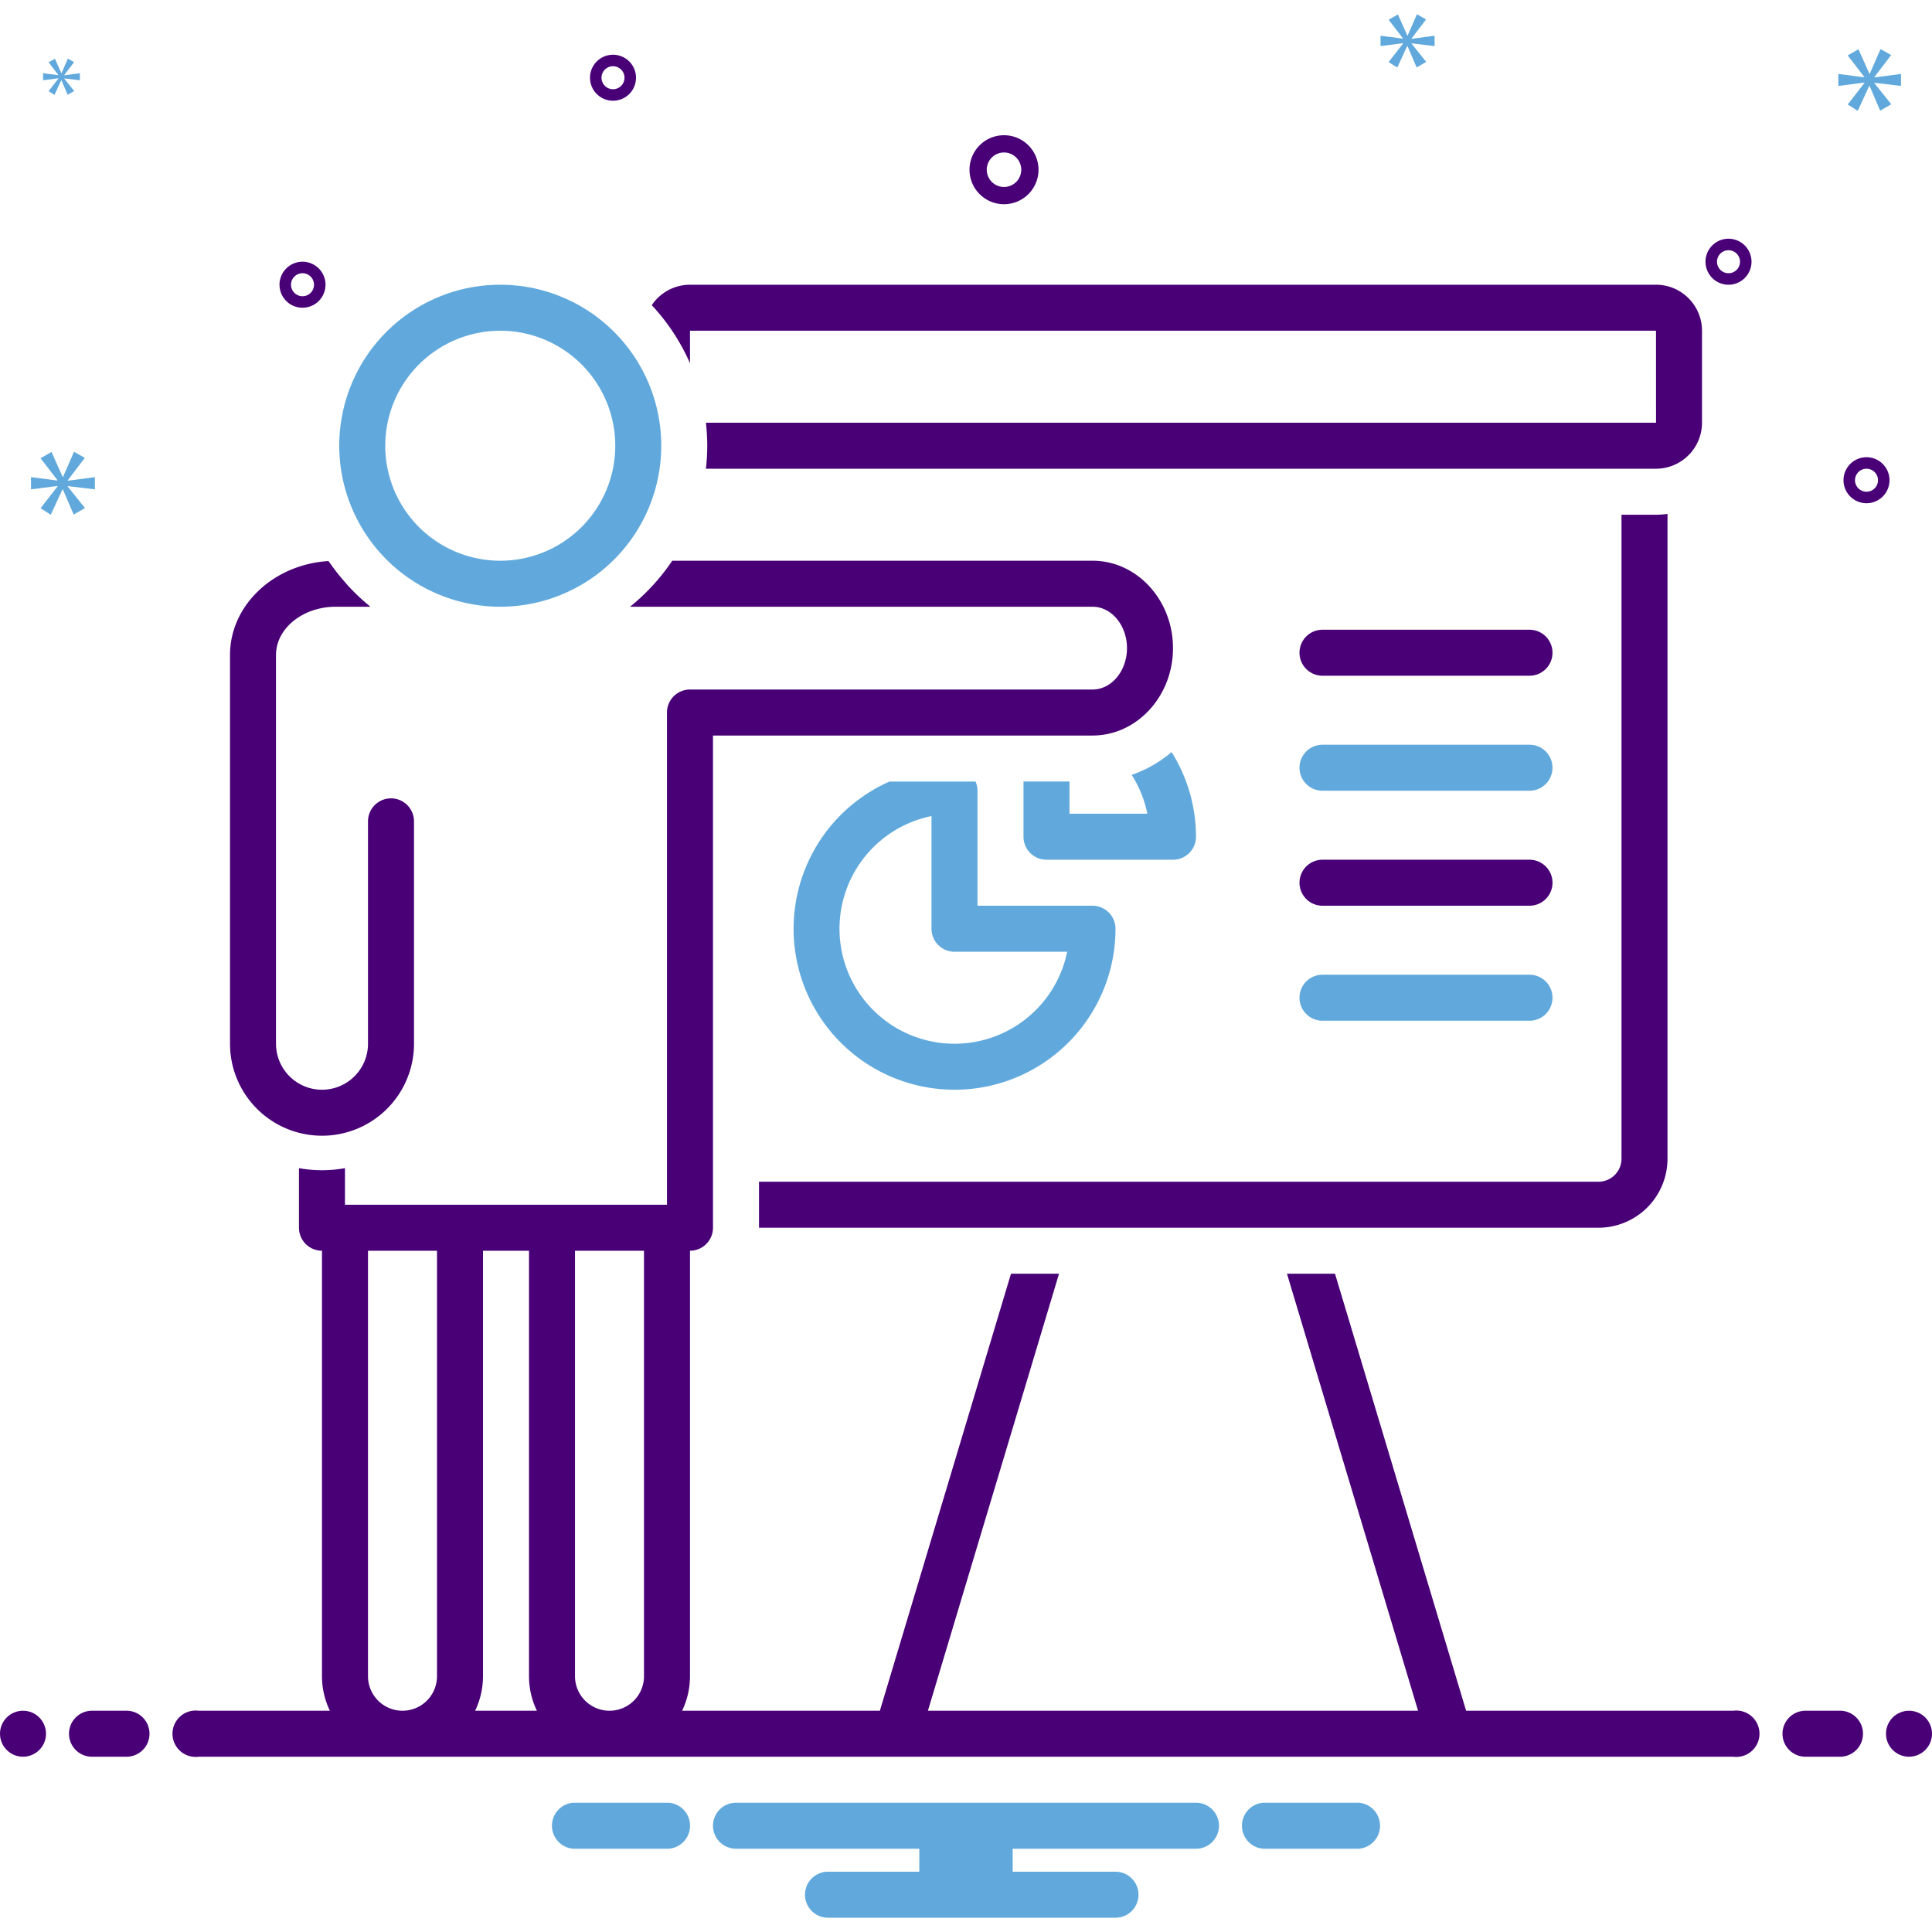 <?xml version="1.0" encoding="UTF-8"?>
<svg xmlns="http://www.w3.org/2000/svg" id="Layer_1" viewBox="0 0 168 168" data-name="Layer 1">
  <path d="m115 88.759h18a2 2 0 0 0 0-4h-18a2 2 0 0 0 0 4z" fill="#61a9dc"></path>
  <path d="m115 78.759h18a2 2 0 0 0 0-4h-18a2 2 0 0 0 0 4z" fill="#490077"></path>
  <path d="m115 68.759h18a2 2 0 0 0 0-4h-18a2 2 0 0 0 0 4z" fill="#61a9dc"></path>
  <path d="m115 58.759h18a2 2 0 0 0 0-4h-18a2 2 0 0 0 0 4z" fill="#490077"></path>
  <path d="m84.831 67.96h-7.479a13.996 13.996 0 1 0 19.648 12.8 2 2 0 0 0 -2-2h-10v-10a1.989 1.989 0 0 0 -.169-.8zm7.967 14.8a10 10 0 1 1 -11.798-11.798v9.798a2 2 0 0 0 2 2z" fill="#61a9dc"></path>
  <path d="m104 72.759a13.881 13.881 0 0 0 -2.122-7.361 10.82 10.82 0 0 1 -3.469 1.984 10.002 10.002 0 0 1 1.36 3.377h-6.769v-2.8h-4v4.8a2 2 0 0 0 2 2h11a2 2 0 0 0 2-2z" fill="#61a9dc"></path>
  <path d="m141 44.759v56a2.002 2.002 0 0 1 -2 2h-73v4h73a6.007 6.007 0 0 0 6-6v-56.069a8.009 8.009 0 0 1 -1 .069z" fill="#490077"></path>
  <path d="m144 24.759h-84a3.998 3.998 0 0 0 -3.323 1.778 18.032 18.032 0 0 1 3.323 5.049v-2.828h84l.003 8h-82.621a17.011 17.011 0 0 1 0 4h82.618a4.004 4.004 0 0 0 4-4v-8a4.004 4.004 0 0 0 -4-4z" fill="#490077"></path>
  <path d="m36 90.759v-19.337a2 2 0 0 0 -4 0v19.337a4 4 0 0 1 -8 0v-33.801c0-2.315 2.333-4.199 5.2-4.199h3.011a18.358 18.358 0 0 1 -2.102-2h.013a18.11 18.11 0 0 1 -1.399-1.751c-.052-.075-.11-.145-.161-.221-4.775.294-8.561 3.841-8.561 8.17v33.801a8 8 0 0 0 16 0z" fill="#490077"></path>
  <path d="m43.5 52.759a14 14 0 1 0 -14-14 14.016 14.016 0 0 0 14 14zm0-24a10 10 0 1 1 -10 10 10.011 10.011 0 0 1 10-10z" fill="#61a9dc"></path>
  <circle cx="2" cy="150.759" fill="#490077" r="2"></circle>
  <path d="m11 148.759h-3a2 2 0 0 0 0 4h3a2 2 0 0 0 0-4z" fill="#490077"></path>
  <path d="m160 148.759h-3a2 2 0 0 0 0 4h3a2 2 0 0 0 0-4z" fill="#490077"></path>
  <circle cx="166" cy="150.759" fill="#490077" r="2"></circle>
  <path d="m118.154 156.759h-8.308a2.006 2.006 0 0 0 0 4h8.308a2.006 2.006 0 0 0 0-4z" fill="#61a9dc"></path>
  <path d="m58.154 156.759h-8.308a2.006 2.006 0 0 0 0 4h8.308a2.006 2.006 0 0 0 0-4z" fill="#61a9dc"></path>
  <path d="m104 156.759h-40a2 2 0 0 0 0 4h15.94v2h-7.94a2 2 0 0 0 0 4h25a2 2 0 0 0 0-4h-8.94v-2h15.94a2 2 0 0 0 0-4z" fill="#61a9dc"></path>
  <g fill="#490077">
    <path d="m150.721 148.759h-23.233l-11.4-38h-4.177l11.4 38h-42.623l11.4-38h-4.177l-11.4 38h-17.197a6.946 6.946 0 0 0 .685-3v-37a2 2 0 0 0 2-2v-42.8h33c3.859 0 7-3.409 7-7.6s-3.141-7.6-7-7.6h-36.544a18.139 18.139 0 0 1 -3.668 4h40.211c1.654 0 3 1.615 3 3.6s-1.346 3.6-3 3.6h-35a2 2 0 0 0 -2 2v42.8h-28v-3.181a11.161 11.161 0 0 1 -4 0v5.181a2 2 0 0 0 2 2v37a6.946 6.946 0 0 0 .685 3h-11.406a2.017 2.017 0 1 0 0 4h133.443a2.017 2.017 0 1 0 0-4zm-100.721-40h6v37a3 3 0 0 1 -6 0zm-8 0h4v37a6.946 6.946 0 0 0 .685 3h-5.37a6.946 6.946 0 0 0 .685-3zm-10 37v-37h6v37a3 3 0 0 1 -6 0z"></path>
    <path d="m87.305 17.759a3 3 0 1 0 -3-3 3.003 3.003 0 0 0 3 3zm0-4.5a1.5 1.5 0 1 1 -1.5 1.5 1.501 1.501 0 0 1 1.5-1.5z"></path>
    <path d="m162.305 39.759a2 2 0 1 0 2 2 2.002 2.002 0 0 0 -2-2zm0 3a1 1 0 1 1 1-1 1.001 1.001 0 0 1 -1 1z"></path>
    <path d="m53.305 4.759a2 2 0 1 0 2 2 2.002 2.002 0 0 0 -2-2zm0 3a1 1 0 1 1 1-1 1.001 1.001 0 0 1 -1 1z"></path>
    <path d="m150.305 20.759a2 2 0 1 0 2 2 2.002 2.002 0 0 0 -2-2zm0 3a1 1 0 1 1 1-1 1.001 1.001 0 0 1 -1 1z"></path>
    <path d="m28.305 24.759a2 2 0 1 0 -2 2 2.002 2.002 0 0 0 2-2zm-3 0a1 1 0 1 1 1 1 1.001 1.001 0 0 1 -1-1z"></path>
  </g>
  <path d="m5.888 41.771 1.487-1.956-.939-.532-.955 2.19h-.031l-.97-2.174-.955.547 1.471 1.909v.032l-2.301-.298v1.064l2.316-.297v.031l-1.486 1.909.891.563 1.018-2.206h.031l.939 2.19.986-.563-1.502-1.877v-.032l2.362.282v-1.064l-2.362.313z" fill="#61a9dc"></path>
  <path d="m5.081 6.826-.856 1.099.514.325.586-1.271h.017l.541 1.262.568-.325-.865-1.081v-.018l1.36.162v-.613l-1.36.18v-.017l.856-1.127-.54-.306-.55 1.261h-.018l-.559-1.252-.55.315.847 1.1v.018l-1.325-.172v.613l1.334-.171z" fill="#61a9dc"></path>
  <path d="m165.305 7.473v-1.044l-2.317.307v-.03l1.458-1.919-.921-.521-.936 2.148h-.031l-.951-2.133-.937.537 1.443 1.873v.03l-2.257-.292v1.044l2.272-.291v.03l-1.458 1.872.875.553.998-2.164h.03l.921 2.149.967-.553-1.473-1.842v-.03z" fill="#61a9dc"></path>
  <path d="m122.748 3.345 1.258-1.654-.795-.45-.807 1.853h-.027l-.82-1.84-.809.463 1.245 1.615v.027l-1.946-.252v.9l1.959-.251v.026l-1.258 1.615.755.477.861-1.867h.026l.795 1.854.834-.477-1.271-1.589v-.026l1.998.238v-.9l-1.998.265z" fill="#61a9dc"></path>
</svg>
